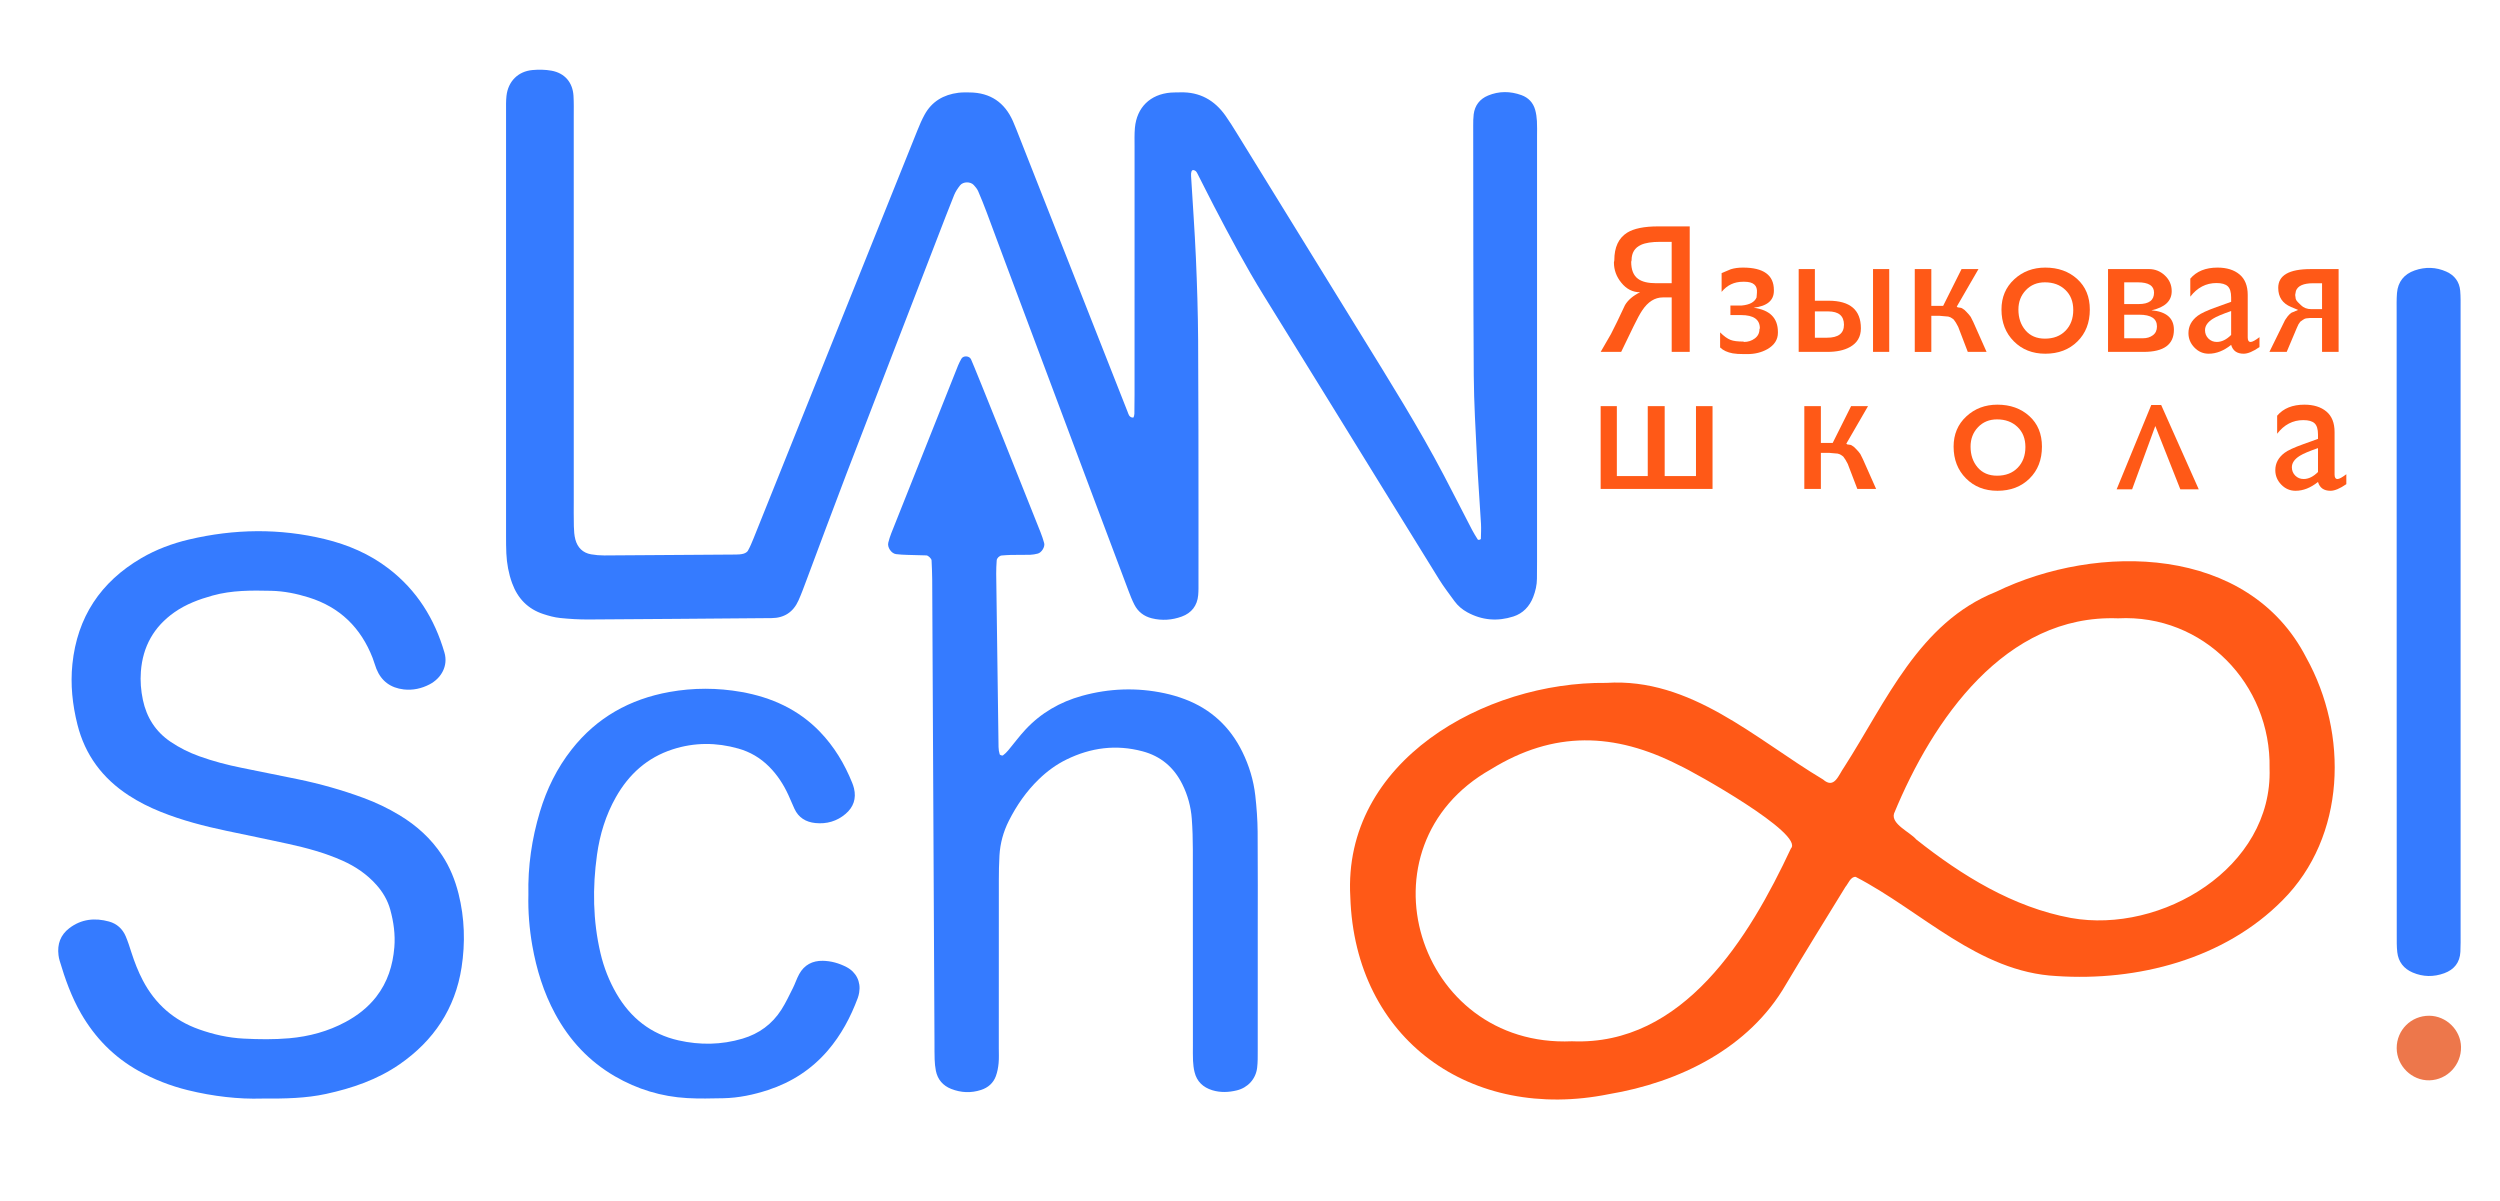 <?xml version="1.0" encoding="UTF-8"?> <svg xmlns="http://www.w3.org/2000/svg" viewBox="0 0 1259.00 605.00" data-guides="{&quot;vertical&quot;:[],&quot;horizontal&quot;:[]}"><path fill="#357BFF" stroke="none" fill-opacity="1" stroke-width="1" stroke-opacity="1" color="rgb(51, 51, 51)" id="tSvg18a3a2a8937" title="Path 1" d="M774.056 176.181C774.056 211.69 774.056 247.2 774.056 282.71C774.056 285.59 774.016 288.47 774.006 291.35C773.996 294.6 773.266 297.72 772.106 300.7C770.266 305.41 766.976 308.9 762.156 310.46C754.186 313.03 746.376 312.41 738.956 308.36C736.396 306.96 734.196 305.11 732.476 302.75C729.846 299.13 727.096 295.58 724.736 291.78C705.366 260.51 686.086 229.19 666.766 197.891C656.686 181.561 646.586 165.241 636.486 148.931C627.386 134.231 619.277 118.991 611.297 103.671C608.487 98.281 605.807 92.831 603.027 87.421C602.607 86.601 602.127 85.771 600.977 85.651C600.137 85.561 599.697 86.581 599.827 88.701C600.647 102.431 601.657 116.151 602.257 129.881C602.857 143.621 603.287 157.381 603.377 171.131C603.577 201.201 603.527 231.27 603.567 261.34C603.577 271.9 603.577 282.45 603.557 293.01C603.557 295.25 603.607 297.5 603.407 299.72C602.937 305.03 600.037 308.71 595.137 310.5C590.257 312.28 585.167 312.65 580.027 311.37C576.067 310.38 573.097 308.08 571.257 304.48C570.097 302.21 569.167 299.81 568.267 297.42C562.167 281.26 556.087 265.1 550.027 248.93C535.427 210 520.847 171.071 506.267 132.131C503.127 123.741 500.047 115.331 496.897 106.951C495.547 103.361 494.127 99.791 492.597 96.271C492.097 95.131 491.237 94.111 490.387 93.181C488.717 91.361 485.047 91.391 483.497 93.341C482.327 94.821 481.227 96.451 480.517 98.191C477.637 105.301 474.907 112.481 472.137 119.641C456.827 159.321 441.478 198.991 426.238 238.7C419.368 256.62 412.738 274.63 405.988 292.59C404.748 295.88 403.548 299.2 402.108 302.4C399.508 308.22 394.968 311.24 388.538 311.28C387.578 311.29 386.618 311.29 385.658 311.3C355.908 311.53 326.158 311.81 296.418 311.97C291.638 312 286.828 311.71 282.068 311.22C279.238 310.93 276.409 310.15 273.688 309.26C265.849 306.72 260.689 301.35 257.899 293.67C256.139 288.83 255.229 283.79 254.989 278.65C254.859 275.78 254.849 272.89 254.849 270.01C254.839 198.671 254.839 127.331 254.849 55.991C254.849 53.431 254.779 50.861 255.059 48.321C255.869 41.001 260.869 35.922 268.168 35.272C271.318 34.992 274.599 35.032 277.709 35.592C284.378 36.791 288.378 41.471 288.808 48.191C289.028 51.701 288.938 55.221 288.938 58.741C288.948 123.041 288.938 187.341 288.948 251.64C288.948 256.12 288.878 260.6 288.998 265.08C289.058 267.3 289.188 269.59 289.758 271.72C290.838 275.72 293.468 278.43 297.668 279.16C299.858 279.54 302.118 279.73 304.338 279.72C326.408 279.61 348.488 279.44 370.558 279.27C371.828 279.26 373.138 279.19 374.348 278.86C375.198 278.63 376.238 278.08 376.638 277.36C377.728 275.42 378.598 273.34 379.438 271.27C389.698 245.75 399.918 220.22 410.168 194.691C427.448 151.661 444.728 108.631 462.027 65.601C463.097 62.931 464.237 60.271 465.617 57.761C469.287 51.071 475.197 47.661 482.617 46.721C484.507 46.481 486.447 46.531 488.367 46.551C498.737 46.671 505.947 51.591 510.117 61.021C511.277 63.651 512.297 66.351 513.357 69.021C524.727 97.891 536.087 126.751 547.457 155.621C554.247 172.881 561.037 190.141 567.857 207.391C568.297 208.5 568.567 209.861 570.007 210.24C570.287 210.31 570.827 210.31 570.857 210.21C571.067 209.611 571.267 208.981 571.277 208.351C571.337 205.15 571.357 201.951 571.357 198.751C571.357 157.161 571.357 115.571 571.367 73.991C571.367 70.791 571.257 67.581 571.537 64.401C572.477 54.071 579.247 47.481 589.597 46.631C591.187 46.501 592.797 46.561 594.387 46.511C604.177 46.231 611.657 50.451 617.197 58.321C619.217 61.191 621.087 64.181 622.927 67.181C643.746 100.931 664.566 134.691 685.366 168.461C699.796 191.881 714.436 215.171 727.216 239.55C731.966 248.61 736.596 257.74 741.316 266.82C742.196 268.51 743.216 270.14 744.236 271.75C744.336 271.91 744.856 271.86 745.156 271.8C745.386 271.75 745.756 271.53 745.766 271.39C745.826 268.85 745.966 266.3 745.826 263.77C745.196 252.91 744.356 242.07 743.826 231.21C743.136 217.15 742.286 203.09 742.186 189.031C741.906 147.121 741.966 105.221 741.906 63.311C741.906 61.391 741.906 59.461 742.146 57.571C742.726 53.081 745.196 49.871 749.346 48.131C754.896 45.811 760.566 45.871 766.196 47.901C769.726 49.181 772.106 51.711 773.116 55.331C773.626 57.161 773.886 59.081 773.996 60.981C774.146 63.531 774.056 66.101 774.056 68.661C774.056 104.521 774.056 140.351 774.056 176.181Z"></path><path fill="#FF5917" stroke="none" fill-opacity="1" stroke-width="1" stroke-opacity="1" color="rgb(51, 51, 51)" id="tSvg1455d901500" title="Path 2" d="M808.926 343.9C851.505 341.14 883.885 372.11 918.085 392.55C923.845 397.61 925.875 390.25 928.755 386.269C949.895 353.3 966.385 313.57 1005.114 298.07C1056.434 273.15 1132.314 274.49 1161.434 331.19C1182.724 369.48 1181.524 421.299 1149.474 453.389C1120.124 483.059 1076.404 494.289 1035.624 491.539C996.304 489.519 967.775 458.839 934.515 441.589C931.935 441.439 930.825 444.949 929.365 446.639C919.335 462.999 909.185 479.289 899.385 495.779C880.895 527.889 845.665 545.099 810.206 551.019C741.076 564.999 682.336 523.739 680.016 451.699C676.106 383.28 747.846 343.21 808.926 343.9ZM1066.654 311.39C1009.734 309.25 973.245 362.6 953.845 409.669C952.205 415.019 961.975 419.089 965.025 422.749C987.914 440.899 1013.814 456.909 1042.924 462.289C1088.544 470.459 1144.604 436.989 1142.954 386.95C1143.824 344.49 1109.534 309.15 1066.654 311.39ZM791.636 524.389C847.745 526.749 880.955 472.089 901.885 427.329C908.955 420.009 852.955 388.69 845.575 385.38C812.995 368.77 782.486 367.9 750.886 387.38C682.096 426.159 713.466 527.849 791.636 524.389Z"></path><path fill="#357BFF" stroke="none" fill-opacity="1" stroke-width="1" stroke-opacity="1" color="rgb(51, 51, 51)" id="tSvg14529f39aa4" title="Path 3" d="M131.839 553.239C120.399 553.599 107.399 552.169 94.59 549.009C85.85 546.849 77.54 543.629 69.66 539.219C57.34 532.309 47.86 522.599 40.83 510.429C35.99 502.059 32.78 493.029 30.04 483.819C29.77 482.899 29.57 481.949 29.46 480.999C28.79 475.489 30.44 470.849 34.9 467.439C40.95 462.809 47.78 462.119 54.93 464.089C58.83 465.169 61.69 467.749 63.29 471.469C64.42 474.109 65.28 476.859 66.16 479.599C67.73 484.479 69.57 489.239 71.96 493.789C78.2 505.659 87.58 513.889 100.209 518.369C107.469 520.949 114.919 522.649 122.669 523.039C130.349 523.429 138.019 523.539 145.679 522.869C155.669 521.989 165.199 519.419 174.049 514.649C180.009 511.439 185.289 507.369 189.499 501.949C195.199 494.609 197.829 486.179 198.589 477.079C199.119 470.629 198.239 464.279 196.529 458.089C195.239 453.429 192.819 449.269 189.569 445.629C184.799 440.279 179.039 436.359 172.529 433.449C163.719 429.509 154.459 427.009 145.079 424.959C134.769 422.709 124.429 420.589 114.099 418.419C102.819 416.039 91.68 413.159 80.96 408.849C75.31 406.579 69.88 403.869 64.77 400.529C51.61 391.94 42.83 380.2 38.99 364.88C36.48 354.87 35.4 344.69 36.46 334.42C38.9 310.79 50.68 293.07 71.13 281.1C78.64 276.7 86.75 273.68 95.18 271.69C117.959 266.32 140.829 265.97 163.629 271.51C175.229 274.33 186.049 278.95 195.629 286.28C209.899 297.2 218.849 311.58 223.829 328.65C225.789 335.36 222.179 341.6 216.349 344.64C212.309 346.75 207.919 347.72 203.349 347.2C196.759 346.44 192.049 343.05 189.549 336.82C188.839 335.04 188.359 333.17 187.669 331.38C181.749 316.12 171.169 305.75 155.439 300.86C149.309 298.95 143.059 297.68 136.599 297.53C126.669 297.3 116.759 297.22 107.059 299.92C100.239 301.82 93.69 304.24 87.83 308.35C77.46 315.63 71.9 325.6 70.95 338.16C70.58 342.97 70.96 347.76 71.96 352.48C73.83 361.31 78.34 368.43 85.87 373.54C90.4 376.61 95.25 379.01 100.389 380.86C107.329 383.36 114.439 385.219 121.659 386.67C131.069 388.56 140.479 390.44 149.869 392.389C161.159 394.719 172.239 397.839 183.059 401.829C189.379 404.159 195.439 407.049 201.199 410.529C209.789 415.719 217.089 422.299 222.659 430.759C226.589 436.729 229.199 443.209 230.919 450.069C233.999 462.339 234.359 474.849 232.439 487.239C229.229 507.909 218.439 524.059 201.289 535.939C190.059 543.719 177.399 548.029 164.159 550.909C154.059 553.089 143.839 553.309 131.839 553.239Z"></path><path fill="#357BFF" stroke="none" fill-opacity="1" stroke-width="1" stroke-opacity="1" color="rgb(51, 51, 51)" id="tSvg9ef9953f70" title="Path 4" d="M633.407 473.529C633.407 492.079 633.417 510.629 633.396 529.179C633.396 532.049 633.437 534.949 633.087 537.789C632.396 543.449 628.337 547.799 622.807 549.129C618.697 550.119 614.577 550.289 610.487 549.029C605.857 547.599 602.717 544.649 601.567 539.879C601.117 538.029 600.907 536.109 600.807 534.199C600.677 531.649 600.757 529.079 600.747 526.529C600.747 493.589 600.767 460.649 600.717 427.699C600.707 422.589 600.557 417.459 600.187 412.369C599.747 406.259 598.137 400.389 595.397 394.899C591.177 386.43 584.587 380.8 575.347 378.35C562.067 374.81 549.347 376.49 537.127 382.47C531.927 385.01 527.297 388.409 523.127 392.459C516.847 398.539 511.957 405.619 508.047 413.369C505.287 418.839 503.677 424.709 503.327 430.849C503.087 434.999 503.017 439.159 503.017 443.309C502.987 471.459 503.007 499.599 502.997 527.749C502.997 530.309 503.137 532.879 502.897 535.419C502.687 537.619 502.277 539.869 501.517 541.939C500.237 545.429 497.617 547.729 494.067 548.889C488.997 550.549 483.927 550.309 479.027 548.379C474.917 546.769 472.197 543.679 471.307 539.259C470.927 537.389 470.767 535.459 470.687 533.549C470.577 530.679 470.627 527.789 470.607 524.919C470.227 447.199 469.857 369.48 469.457 291.77C469.437 288.58 469.277 285.38 469.137 282.19C469.097 281.32 467.437 279.73 466.547 279.7C463.357 279.59 460.158 279.56 456.967 279.44C455.058 279.37 453.137 279.31 451.248 279.06C448.868 278.75 446.757 275.59 447.337 273.3C447.738 271.76 448.188 270.21 448.777 268.73C459.988 240.5 471.227 212.28 482.477 184.071C482.947 182.901 483.547 181.771 484.167 180.661C485.087 179.001 488.097 179.091 488.987 180.901C490.397 183.751 519.117 255.58 524.027 268.08C524.727 269.86 525.347 271.68 525.847 273.52C526.357 275.4 524.517 278.34 522.587 278.8C521.357 279.1 520.087 279.36 518.827 279.39C515.627 279.48 512.427 279.4 509.237 279.46C507.647 279.49 506.057 279.62 504.467 279.74C503.317 279.83 501.997 281.09 501.937 282.21C501.807 284.44 501.647 286.68 501.687 288.91C501.927 304.26 502.717 362.45 502.867 376.2C502.877 377.45 503.087 378.72 503.457 379.91C503.557 380.24 504.787 380.64 505.077 380.43C506.087 379.7 506.987 378.77 507.797 377.81C510.667 374.38 513.317 370.76 516.357 367.49C524.167 359.08 533.787 353.51 544.797 350.45C558.597 346.62 572.557 346.13 586.577 349.14C590.007 349.88 593.407 350.88 596.687 352.12C609.857 357.1 619.487 366.06 625.667 378.67C629.067 385.61 631.307 392.969 632.167 400.649C632.837 406.679 633.297 412.759 633.346 418.819C633.496 437.049 633.396 455.279 633.396 473.509C633.396 473.529 633.407 473.529 633.407 473.529Z"></path><path fill="#357BFF" stroke="none" fill-opacity="1" stroke-width="1" stroke-opacity="1" color="rgb(51, 51, 51)" id="tSvg153bffa45bb" title="Path 5" d="M266.099 450.589C265.779 436.269 267.829 422.399 271.889 408.839C275.308 397.42 280.478 386.849 287.888 377.43C300.528 361.34 317.178 352.07 337.128 348.48C349.198 346.31 361.308 346.34 373.378 348.47C388.548 351.16 402.048 357.26 412.888 368.49C420.088 375.95 425.318 384.68 429.178 394.26C429.538 395.149 429.838 396.07 430.068 396.99C431.318 402.159 429.798 406.519 425.818 409.889C421.478 413.579 416.308 415.069 410.638 414.489C405.868 414.009 402.158 411.799 400.078 407.299C399.008 404.979 398.058 402.599 396.988 400.279C394.558 395.019 391.468 390.24 387.338 386.099C382.928 381.68 377.778 378.65 371.818 376.97C360.768 373.85 349.738 373.82 338.758 377.37C325.938 381.52 316.698 389.899 310.148 401.479C305.038 410.509 302.068 420.279 300.648 430.469C298.348 447.059 298.558 463.609 302.398 480.009C304.088 487.219 306.768 494.049 310.478 500.439C317.568 512.649 327.838 520.809 341.708 523.939C352.478 526.369 363.278 526.229 373.938 523.059C382.238 520.599 388.848 515.769 393.488 508.499C395.708 505.019 397.478 501.229 399.338 497.529C400.478 495.249 401.248 492.779 402.478 490.549C405.028 485.929 409.148 483.769 414.358 483.859C418.568 483.939 422.558 485.069 426.308 487.019C431.168 489.549 433.598 494.419 432.688 499.799C432.528 500.739 432.308 501.689 431.978 502.579C428.378 512.229 423.608 521.219 416.848 529.079C408.718 538.529 398.618 545.049 386.828 548.919C379.518 551.319 372.008 552.909 364.278 553.069C358.208 553.189 352.118 553.349 346.068 552.999C333.098 552.269 320.938 548.559 309.688 542.039C296.628 534.469 286.748 523.819 279.589 510.589C273.748 499.799 270.199 488.239 268.068 476.209C266.579 467.699 265.889 459.109 266.099 450.589Z"></path><path fill="#357BFF" stroke="none" fill-opacity="1" stroke-width="1" stroke-opacity="1" color="rgb(51, 51, 51)" id="tSvg3143ad2d4a" title="Path 6" d="M1239.163 469.759C1239.163 472.959 1239.213 476.159 1239.053 479.349C1238.783 484.729 1235.903 488.299 1230.933 490.119C1225.613 492.069 1220.233 491.999 1215.013 489.759C1210.563 487.859 1207.833 484.419 1207.273 479.579C1206.943 476.729 1207.003 473.829 1207.003 470.959C1206.983 442.169 1206.973 413.379 1206.973 384.589C1206.963 308.78 1206.953 232.97 1206.953 157.151C1206.953 153.951 1206.863 150.741 1207.123 147.561C1207.593 141.891 1210.733 138.031 1216.033 136.191C1221.353 134.331 1226.763 134.461 1231.953 136.781C1236.053 138.611 1238.553 141.851 1238.953 146.361C1239.233 149.541 1239.153 152.751 1239.153 155.951C1239.163 208.411 1239.163 417.619 1239.163 469.759Z"></path><path fill="#ED774B" stroke="none" fill-opacity="1" stroke-width="1" stroke-opacity="1" color="rgb(51, 51, 51)" id="tSvg3a05a3ce75" title="Path 7" d="M1223.343 511.529C1231.913 511.559 1239.213 518.709 1239.373 527.209C1239.543 536.299 1232.433 543.819 1223.483 544.049C1214.603 544.269 1207.003 536.799 1206.973 527.839C1206.953 518.739 1214.233 511.489 1223.343 511.529Z"></path><path fill="#FF5917" stroke="none" fill-opacity="1" stroke-width="1" stroke-opacity="1" color="rgb(51, 51, 51)" id="tSvg5366ce01c0" title="Path 8" d="M850.945 114.001C850.945 135.071 850.945 156.141 850.945 177.211C847.919 177.211 844.892 177.211 841.865 177.211C841.865 168.067 841.865 158.924 841.865 149.781C840.379 149.781 838.892 149.781 837.405 149.781C833.375 149.781 829.905 151.971 826.995 156.351C825.875 158.021 824.455 160.641 822.716 164.211C820.619 168.544 818.522 172.877 816.426 177.211C812.982 177.211 809.539 177.211 806.096 177.211C807.826 174.214 809.556 171.217 811.285 168.221C812.306 166.181 813.326 164.141 814.346 162.101C815.676 159.291 817.005 156.481 818.336 153.671C819.875 151.071 822.415 148.911 825.935 147.181C822.226 147.181 819.076 145.571 816.486 142.361C814.015 139.331 812.775 135.931 812.775 132.171C812.839 131.801 812.902 131.431 812.966 131.061C812.966 124.511 815.125 119.881 819.456 117.161C822.856 115.061 828.045 114.011 835.025 114.011C840.332 114.011 845.639 114.011 850.945 114.011C850.945 114.008 850.945 114.004 850.945 114.001ZM841.865 121.791C839.949 121.791 838.032 121.791 836.115 121.791C831.855 121.791 828.635 122.291 826.475 123.281C823.265 124.711 821.655 127.311 821.655 131.101C821.592 131.348 821.529 131.594 821.466 131.841C821.466 135.871 822.606 138.731 824.895 140.401C826.875 141.891 829.935 142.631 834.065 142.631C836.662 142.631 839.259 142.631 841.855 142.631C841.855 135.684 841.855 128.738 841.855 121.791C841.859 121.791 841.862 121.791 841.865 121.791Z"></path><path fill="#FF5917" stroke="none" fill-opacity="1" stroke-width="1" stroke-opacity="1" color="rgb(51, 51, 51)" id="tSvg150b9d07565" title="Path 9" d="M878.475 178.321C875.945 178.321 873.995 178.201 872.635 177.951C869.915 177.451 867.785 176.471 866.245 174.981C866.245 172.447 866.245 169.914 866.245 167.381C868.155 169.301 869.915 170.561 871.525 171.181C872.945 171.741 875.075 172.011 877.925 172.011C878.048 172.074 878.172 172.137 878.295 172.201C880.335 172.201 882.145 171.611 883.715 170.441C885.295 169.271 886.075 167.691 886.075 165.711C886.138 165.587 886.202 165.464 886.265 165.341C886.265 160.891 883.115 158.671 876.815 158.671C875.022 158.671 873.229 158.671 871.435 158.671C871.435 157.064 871.435 155.458 871.435 153.851C873.352 153.851 875.269 153.851 877.185 153.851C881.135 153.481 883.615 152.131 884.605 149.801C884.668 149.004 884.732 148.208 884.795 147.411C885.105 143.731 883.005 141.891 878.495 141.891C878.249 141.891 878.002 141.891 877.755 141.891C873.365 141.891 869.785 143.591 867.005 146.991C867.005 143.841 867.005 140.691 867.005 137.541C868.548 136.891 870.092 136.241 871.635 135.591C873.425 135.031 875.465 134.761 877.755 134.761C888.135 134.761 893.325 138.531 893.325 146.071C893.325 146.194 893.325 146.317 893.325 146.441C893.325 151.321 889.925 154.161 883.125 154.971C891.285 156.081 895.355 160.161 895.355 167.201C895.355 167.324 895.355 167.447 895.355 167.571C895.355 171.031 893.595 173.781 890.075 175.821C887.105 177.491 883.745 178.321 879.975 178.321C879.475 178.321 878.975 178.321 878.475 178.321Z"></path><path fill="#FF5917" stroke="none" fill-opacity="1" stroke-width="1" stroke-opacity="1" color="rgb(51, 51, 51)" id="tSvg187b31d3451" title="Path 10" d="M920.275 177.211C915.455 177.211 910.635 177.211 905.815 177.211C905.815 163.307 905.815 149.404 905.815 135.501C908.535 135.501 911.255 135.501 913.975 135.501C913.975 140.814 913.975 146.127 913.975 151.441C916.262 151.441 918.548 151.441 920.835 151.441C931.705 151.441 937.145 156.071 937.145 165.341C937.145 169.601 935.295 172.751 931.585 174.791C928.675 176.411 924.905 177.211 920.275 177.211ZM920.645 156.821C918.422 156.821 916.198 156.821 913.975 156.821C913.975 161.237 913.975 165.654 913.975 170.071C916.015 170.071 918.055 170.071 920.095 170.071C925.775 170.071 928.625 167.891 928.625 163.541C928.615 159.061 925.955 156.821 920.645 156.821ZM951.415 135.501C951.415 149.404 951.415 163.307 951.415 177.211C948.695 177.211 945.975 177.211 943.255 177.211C943.255 163.307 943.255 149.404 943.255 135.501C945.975 135.501 948.695 135.501 951.415 135.501Z"></path><path fill="#FF5917" stroke="none" fill-opacity="1" stroke-width="1" stroke-opacity="1" color="rgb(51, 51, 51)" id="tSvg17b53bc68ce" title="Path 11" d="M978.565 154.041C981.655 147.861 984.745 141.681 987.835 135.501C990.678 135.501 993.521 135.501 996.365 135.501C992.718 141.804 989.071 148.107 985.425 154.411C985.578 154.534 985.731 154.657 985.885 154.781C986.318 154.844 986.751 154.907 987.184 154.971C987.674 154.971 988.394 155.341 989.314 156.081C989.684 156.451 990.054 156.821 990.424 157.191C991.225 157.991 991.904 158.801 992.465 159.601C992.898 160.468 993.331 161.334 993.764 162.201C995.988 167.204 998.211 172.207 1000.434 177.211C997.281 177.211 994.128 177.211 990.975 177.211C989.368 173.011 987.761 168.811 986.154 164.611C985.768 163.907 985.381 163.204 984.995 162.501C984.625 161.971 984.255 161.441 983.885 160.911C983.638 160.724 983.391 160.537 983.145 160.351C982.595 159.921 981.915 159.601 981.115 159.421C979.698 159.298 978.281 159.174 976.865 159.051C975.448 159.051 974.031 159.051 972.615 159.051C972.615 165.107 972.615 171.164 972.615 177.221C969.835 177.221 967.055 177.221 964.275 177.221C964.275 163.314 964.275 149.407 964.275 135.501C967.055 135.501 969.835 135.501 972.615 135.501C972.615 141.681 972.615 147.861 972.615 154.041C974.598 154.041 976.581 154.041 978.565 154.041Z"></path><path fill="#FF5917" stroke="none" fill-opacity="1" stroke-width="1" stroke-opacity="1" color="rgb(51, 51, 51)" id="tSvg8f73f5283c" title="Path 12" d="M1030.004 134.761C1036.494 134.761 1041.854 136.681 1046.084 140.511C1050.314 144.341 1052.434 149.471 1052.434 155.891C1052.434 162.501 1050.354 167.861 1046.174 171.971C1042.004 176.081 1036.614 178.131 1030.004 178.131C1023.574 178.131 1018.294 176.041 1014.154 171.871C1010.014 167.701 1007.944 162.371 1007.944 155.881C1007.944 149.701 1010.074 144.641 1014.344 140.681C1018.604 136.741 1023.824 134.761 1030.004 134.761ZM1029.814 142.181C1025.924 142.181 1022.724 143.491 1020.224 146.121C1017.724 148.751 1016.474 152.011 1016.474 155.901C1016.474 160.101 1017.664 163.591 1020.044 166.371C1022.424 169.151 1025.684 170.541 1029.824 170.541C1034.144 170.541 1037.614 169.211 1040.204 166.551C1042.794 163.891 1044.094 160.401 1044.094 156.081C1044.094 151.881 1042.764 148.511 1040.104 145.981C1037.444 143.441 1034.014 142.181 1029.814 142.181Z"></path><path fill="#FF5917" stroke="none" fill-opacity="1" stroke-width="1" stroke-opacity="1" color="rgb(51, 51, 51)" id="tSvg1964f48a60d" title="Path 13" d="M1079.584 177.211C1073.591 177.211 1067.597 177.211 1061.604 177.211C1061.604 163.307 1061.604 149.404 1061.604 135.501C1068.464 135.501 1075.324 135.501 1082.184 135.501C1085.274 135.501 1087.964 136.581 1090.244 138.741C1092.534 140.901 1093.674 143.531 1093.674 146.621C1093.674 151.561 1090.274 154.781 1083.474 156.261C1091.014 156.941 1094.784 160.221 1094.784 166.081C1094.784 173.501 1089.714 177.211 1079.584 177.211ZM1084.774 147.371C1084.774 143.911 1082.054 142.181 1076.614 142.181C1074.327 142.181 1072.041 142.181 1069.754 142.181C1069.754 145.827 1069.754 149.474 1069.754 153.121C1072.224 153.121 1074.694 153.121 1077.164 153.121C1082.234 153.111 1084.774 151.201 1084.774 147.371ZM1077.354 158.491C1074.821 158.491 1072.287 158.491 1069.754 158.491C1069.754 162.444 1069.754 166.397 1069.754 170.351C1072.904 170.351 1076.054 170.351 1079.204 170.351C1081.184 170.351 1082.844 169.841 1084.204 168.821C1085.564 167.801 1086.244 166.331 1086.244 164.421C1086.254 160.471 1083.294 158.491 1077.354 158.491Z"></path><path fill="#FF5917" stroke="none" fill-opacity="1" stroke-width="1" stroke-opacity="1" color="rgb(51, 51, 51)" id="tSvg10fb8376457" title="Path 14" d="M1137.874 169.791C1137.874 171.457 1137.874 173.124 1137.874 174.791C1134.664 177.011 1132.004 178.131 1129.904 178.131C1126.564 178.131 1124.464 176.651 1123.604 173.681C1119.894 176.651 1116.124 178.131 1112.294 178.131C1109.514 178.131 1107.114 177.101 1105.114 175.031C1103.104 172.961 1102.104 170.531 1102.104 167.751C1102.104 164.291 1103.644 161.391 1106.734 159.041C1108.344 157.801 1111.554 156.321 1116.374 154.591C1118.784 153.724 1121.194 152.857 1123.604 151.991C1123.604 151.251 1123.604 150.511 1123.604 149.771C1123.604 147.111 1123.034 145.241 1121.894 144.161C1120.754 143.081 1118.854 142.541 1116.194 142.541C1110.944 142.541 1106.554 144.831 1103.034 149.401C1103.034 146.374 1103.034 143.347 1103.034 140.321C1106.184 136.611 1110.754 134.761 1116.754 134.761C1121.384 134.761 1125.084 135.911 1127.834 138.211C1130.584 140.511 1131.954 143.961 1131.954 148.551C1131.954 155.691 1131.954 162.831 1131.954 169.971C1131.954 171.461 1132.444 172.211 1133.434 172.211C1134.294 172.201 1135.774 171.401 1137.874 169.791ZM1123.604 168.681C1123.604 164.664 1123.604 160.648 1123.604 156.631C1119.154 158.171 1116.094 159.471 1114.434 160.521C1111.774 162.191 1110.444 164.101 1110.444 166.271C1110.444 167.941 1111.014 169.341 1112.154 170.491C1113.294 171.631 1114.704 172.201 1116.374 172.201C1118.844 172.201 1121.254 171.031 1123.604 168.681Z"></path><path fill="#FF5917" stroke="none" fill-opacity="1" stroke-width="1" stroke-opacity="1" color="rgb(51, 51, 51)" id="tSvgc6b1bfeff" title="Path 15" d="M1177.724 135.501C1177.724 149.404 1177.724 163.307 1177.724 177.211C1174.944 177.211 1172.164 177.211 1169.383 177.211C1169.383 171.527 1169.383 165.844 1169.383 160.161C1167.31 160.161 1165.237 160.161 1163.164 160.161C1162.547 160.221 1161.93 160.281 1161.314 160.341C1160.884 160.401 1160.354 160.651 1159.734 161.081C1159.3 161.387 1158.867 161.694 1158.434 162.001C1158.127 162.437 1157.82 162.874 1157.514 163.311C1157.204 163.991 1156.894 164.671 1156.584 165.351C1154.917 169.304 1153.25 173.257 1151.584 177.211C1148.68 177.211 1145.777 177.211 1142.874 177.211C1145.5 171.867 1148.127 166.524 1150.754 161.181C1151.187 160.564 1151.62 159.947 1152.054 159.331C1152.33 159.021 1152.607 158.711 1152.884 158.401C1153.444 157.781 1154.054 157.381 1154.734 157.191C1155.597 156.821 1156.46 156.451 1157.324 156.081C1156.15 155.588 1154.977 155.094 1153.804 154.601C1149.474 152.811 1147.314 149.601 1147.314 144.961C1147.314 138.661 1152.754 135.511 1163.624 135.511C1168.323 135.511 1173.024 135.511 1177.724 135.511C1177.724 135.508 1177.724 135.504 1177.724 135.501ZM1169.383 155.711C1169.383 151.354 1169.383 146.998 1169.383 142.641C1167.9 142.641 1166.417 142.641 1164.934 142.641C1160.054 142.641 1157.144 143.931 1156.224 146.501C1156.1 147.174 1155.977 147.847 1155.854 148.521C1155.947 149.194 1156.04 149.868 1156.134 150.541C1156.314 151.091 1156.654 151.611 1157.154 152.111C1157.68 152.631 1158.207 153.151 1158.734 153.671C1160.094 155.021 1161.854 155.691 1164.014 155.691C1165.804 155.691 1167.593 155.691 1169.383 155.691C1169.383 155.697 1169.383 155.704 1169.383 155.711Z"></path><path fill="#FF5917" stroke="none" fill-opacity="1" stroke-width="1" stroke-opacity="1" color="rgb(51, 51, 51)" id="tSvg10ff28155ca" title="Path 16" d="M829.805 239.74C829.805 228 829.805 216.261 829.805 204.52C832.649 204.52 835.492 204.52 838.335 204.52C838.335 216.261 838.335 228 838.335 239.74C843.589 239.74 848.842 239.74 854.095 239.74C854.095 228 854.095 216.261 854.095 204.52C856.875 204.52 859.655 204.52 862.435 204.52C862.435 218.424 862.435 232.327 862.435 246.23C843.652 246.23 824.869 246.23 806.086 246.23C806.086 232.327 806.086 218.424 806.086 204.52C808.806 204.52 811.525 204.52 814.245 204.52C814.245 216.261 814.245 228 814.245 239.74C819.432 239.74 824.619 239.74 829.805 239.74Z"></path><path fill="#FF5917" stroke="none" fill-opacity="1" stroke-width="1" stroke-opacity="1" color="rgb(51, 51, 51)" id="tSvg439a9687fa" title="Path 17" d="M922.945 223.06C926.035 216.881 929.125 210.701 932.215 204.52C935.058 204.52 937.902 204.52 940.745 204.52C937.098 210.824 933.452 217.127 929.805 223.43C929.958 223.554 930.111 223.677 930.265 223.8C930.698 223.864 931.131 223.927 931.565 223.99C932.055 223.99 932.775 224.36 933.695 225.1C934.065 225.47 934.435 225.84 934.805 226.21C935.605 227.01 936.285 227.82 936.845 228.62C937.278 229.487 937.712 230.354 938.145 231.22C940.368 236.224 942.591 241.227 944.815 246.23C941.662 246.23 938.508 246.23 935.355 246.23C933.748 242.03 932.141 237.83 930.535 233.63C930.148 232.927 929.761 232.224 929.375 231.52C929.005 230.99 928.635 230.46 928.265 229.93C928.018 229.744 927.771 229.557 927.525 229.37C926.975 228.94 926.295 228.62 925.495 228.44C924.078 228.317 922.662 228.194 921.245 228.07C919.828 228.07 918.412 228.07 916.995 228.07C916.995 234.127 916.995 240.184 916.995 246.24C914.215 246.24 911.435 246.24 908.655 246.24C908.655 232.337 908.655 218.434 908.655 204.53C911.435 204.53 914.215 204.53 916.995 204.53C916.995 210.71 916.995 216.891 916.995 223.07C918.978 223.07 920.962 223.07 922.945 223.07C922.945 223.067 922.945 223.064 922.945 223.06Z"></path><path fill="#FF5917" stroke="none" fill-opacity="1" stroke-width="1" stroke-opacity="1" color="rgb(51, 51, 51)" id="tSvg13d38046f52" title="Path 18" d="M1005.894 203.791C1012.384 203.791 1017.744 205.71 1021.974 209.541C1026.204 213.37 1028.324 218.5 1028.324 224.92C1028.324 231.53 1026.244 236.89 1022.064 241C1017.894 245.11 1012.504 247.16 1005.894 247.16C999.465 247.16 994.184 245.07 990.044 240.9C985.905 236.73 983.835 231.4 983.835 224.91C983.835 218.731 985.965 213.671 990.235 209.71C994.495 205.761 999.715 203.791 1005.894 203.791ZM1005.714 211.201C1001.824 211.201 998.625 212.511 996.125 215.141C993.625 217.77 992.375 221.03 992.375 224.92C992.375 229.12 993.564 232.61 995.944 235.39C998.324 238.17 1001.585 239.56 1005.724 239.56C1010.044 239.56 1013.514 238.23 1016.104 235.57C1018.694 232.91 1019.994 229.42 1019.994 225.1C1019.994 220.9 1018.664 217.53 1016.004 215C1013.344 212.47 1009.914 211.201 1005.714 211.201Z"></path><path fill="#FF5917" stroke="none" fill-opacity="1" stroke-width="1" stroke-opacity="1" color="rgb(51, 51, 51)" id="tSvg89efc8c6fe" title="Path 19" d="M1083.374 203.97C1085.041 203.97 1086.707 203.97 1088.374 203.97C1094.677 218.12 1100.981 232.27 1107.284 246.42C1104.194 246.42 1101.104 246.42 1098.014 246.42C1093.814 235.794 1089.614 225.167 1085.414 214.541C1081.521 225.167 1077.627 235.794 1073.734 246.42C1071.137 246.42 1068.541 246.42 1065.944 246.42C1071.754 232.27 1077.564 218.12 1083.374 203.97Z"></path><path fill="#FF5917" stroke="none" fill-opacity="1" stroke-width="1" stroke-opacity="1" color="rgb(51, 51, 51)" id="tSvg10121e4b3f8" title="Path 20" d="M1181.613 238.82C1181.613 240.487 1181.613 242.154 1181.613 243.82C1178.403 246.04 1175.744 247.16 1173.643 247.16C1170.303 247.16 1168.204 245.68 1167.343 242.71C1163.634 245.68 1159.864 247.16 1156.034 247.16C1153.254 247.16 1150.854 246.13 1148.854 244.06C1146.844 241.99 1145.844 239.56 1145.844 236.78C1145.844 233.32 1147.384 230.42 1150.474 228.07C1152.084 226.83 1155.294 225.35 1160.114 223.62C1162.524 222.754 1164.934 221.887 1167.343 221.02C1167.343 220.28 1167.343 219.541 1167.343 218.8C1167.343 216.141 1166.774 214.27 1165.634 213.19C1164.494 212.111 1162.594 211.571 1159.934 211.571C1154.684 211.571 1150.294 213.861 1146.774 218.43C1146.774 215.404 1146.774 212.377 1146.774 209.351C1149.924 205.641 1154.494 203.791 1160.494 203.791C1165.124 203.791 1168.823 204.94 1171.573 207.24C1174.323 209.541 1175.694 212.99 1175.694 217.581C1175.694 224.72 1175.694 231.86 1175.694 239C1175.694 240.49 1176.184 241.24 1177.174 241.24C1178.034 241.23 1179.514 240.43 1181.613 238.82ZM1167.343 237.71C1167.343 233.694 1167.343 229.677 1167.343 225.66C1162.894 227.2 1159.834 228.5 1158.174 229.55C1155.514 231.22 1154.184 233.13 1154.184 235.3C1154.184 236.97 1154.754 238.37 1155.894 239.52C1157.034 240.66 1158.444 241.23 1160.114 241.23C1162.584 241.23 1164.994 240.05 1167.343 237.71Z"></path><defs></defs></svg> 